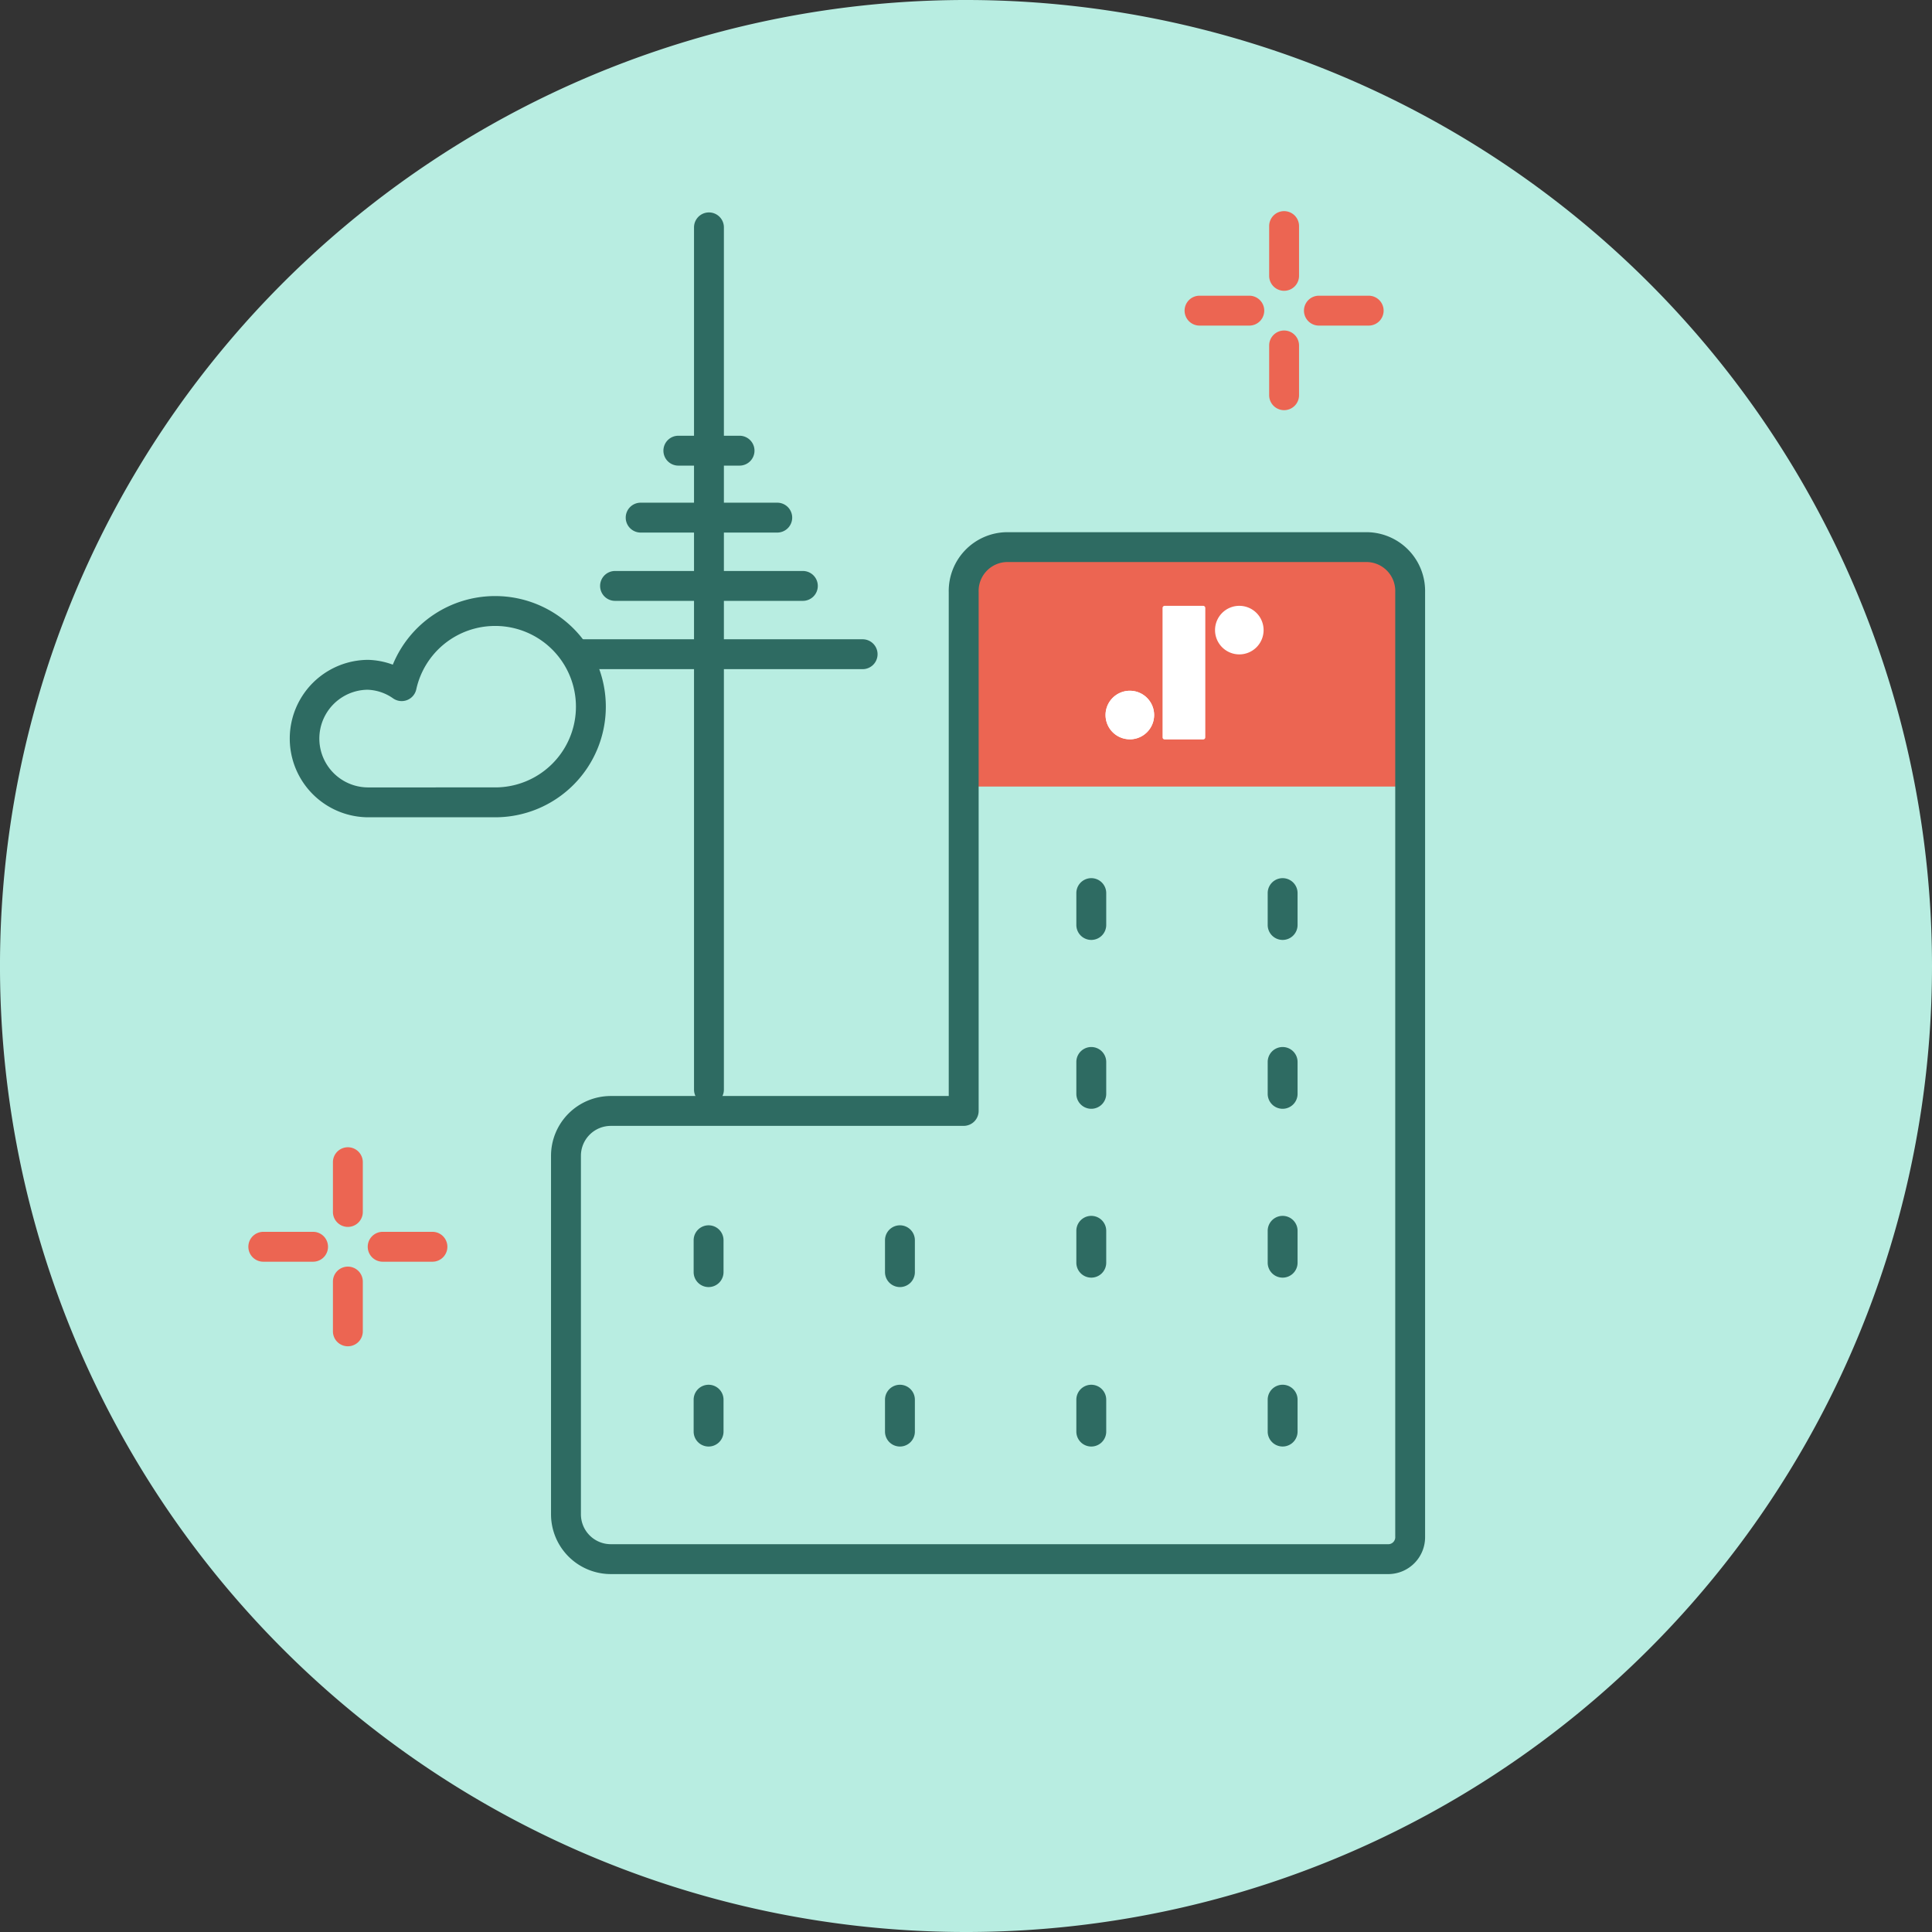 <svg xmlns="http://www.w3.org/2000/svg" width="226.309" height="226.309" viewBox="0 0 226.309 226.309"><rect x="0" y="0" width="226.309" height="226.309" fill="#333333" stroke="none"/><g id="Gruppe_30995" data-name="Gruppe 30995" transform="translate(-1117.455 -3193.867)"><path id="Pfad_32092" data-name="Pfad 32092" d="M226.309,113.154A113.155,113.155,0,1,1,113.155,0,113.155,113.155,0,0,1,226.309,113.154" transform="translate(1117.455 3193.867)" fill="#b8ede1"></path><path id="Rechteck_9845" data-name="Rechteck 9845" d="M6,0H47a6,6,0,0,1,6,6V28a0,0,0,0,1,0,0H0a0,0,0,0,1,0,0V6A6,6,0,0,1,6,0Z" transform="translate(1230 3258)" fill="#ec6552"></path><path id="Vereinigungsmenge_47" data-name="Vereinigungsmenge 47" d="M24589.145,24277.293H24498a7.009,7.009,0,0,1-7-7v-42a7.009,7.009,0,0,1,7-7h39.588v-59.023a6.887,6.887,0,0,1,6.73-7.02h42.338a6.887,6.887,0,0,1,6.73,7.02v110.641A4.321,4.321,0,0,1,24589.145,24277.293Zm-91.143-52.5a3.505,3.505,0,0,0-3.5,3.5v42a3.505,3.505,0,0,0,3.5,3.5h91.143a.824.824,0,0,0,.744-.885v-110.641a3.388,3.388,0,0,0-3.23-3.52h-42.338a3.388,3.388,0,0,0-3.23,3.52v60.773a1.75,1.75,0,0,1-1.75,1.75Z" transform="translate(-23309 -20899.043)" fill="#2e6b62"></path><path id="Pfad_32123" data-name="Pfad 32123" d="M15.75,12.985A1.75,1.75,0,0,1,14,11.235V7.5a1.75,1.75,0,0,1,3.5,0v3.735A1.75,1.75,0,0,1,15.75,12.985Z" transform="translate(1229.535 3290.982)" fill="#2e6b62"></path><path id="Pfad_32124" data-name="Pfad 32124" d="M20.25,12.985a1.75,1.75,0,0,1-1.75-1.75V7.5a1.75,1.75,0,0,1,3.5,0v3.735A1.75,1.75,0,0,1,20.25,12.985Z" transform="translate(1247.449 3290.982)" fill="#2e6b62"></path><path id="Pfad_32125" data-name="Pfad 32125" d="M15.75,16.735A1.75,1.75,0,0,1,14,14.985V11.25a1.75,1.75,0,0,1,3.5,0v3.735A1.75,1.75,0,0,1,15.75,16.735Z" transform="translate(1229.535 3307.012)" fill="#2e6b62"></path><path id="Pfad_32126" data-name="Pfad 32126" d="M20.25,16.735a1.75,1.75,0,0,1-1.75-1.75V11.25a1.75,1.75,0,0,1,3.5,0v3.735A1.75,1.75,0,0,1,20.25,16.735Z" transform="translate(1247.449 3307.012)" fill="#2e6b62"></path><path id="Pfad_32127" data-name="Pfad 32127" d="M15.75,20.485A1.75,1.75,0,0,1,14,18.735V15a1.75,1.75,0,0,1,3.5,0v3.735A1.75,1.75,0,0,1,15.75,20.485Z" transform="translate(1229.535 3323.041)" fill="#2e6b62"></path><path id="Pfad_32128" data-name="Pfad 32128" d="M20.25,20.485a1.75,1.75,0,0,1-1.75-1.75V15A1.75,1.75,0,0,1,22,15v3.735A1.75,1.75,0,0,1,20.25,20.485Z" transform="translate(1247.449 3323.041)" fill="#2e6b62"></path><path id="Pfad_32129" data-name="Pfad 32129" d="M15.75,24.235A1.75,1.75,0,0,1,14,22.485V18.75a1.75,1.75,0,0,1,3.5,0v3.735A1.75,1.75,0,0,1,15.75,24.235Z" transform="translate(1229.535 3339.074)" fill="#2e6b62"></path><path id="Pfad_32130" data-name="Pfad 32130" d="M20.25,24.235a1.75,1.75,0,0,1-1.75-1.75V18.75a1.75,1.75,0,0,1,3.5,0v3.735A1.75,1.75,0,0,1,20.25,24.235Z" transform="translate(1247.449 3339.072)" fill="#2e6b62"></path><path id="Pfad_32134" data-name="Pfad 32134" d="M6.75,21.235A1.75,1.75,0,0,1,5,19.485V15.75a1.75,1.75,0,0,1,3.5,0v3.735A1.75,1.75,0,0,1,6.75,21.235Z" transform="translate(1193.707 3323.396)" fill="#2e6b62"></path><path id="Pfad_32137" data-name="Pfad 32137" d="M6.75,21.235A1.75,1.75,0,0,1,5,19.485V15.75a1.75,1.75,0,0,1,3.5,0v3.735A1.75,1.75,0,0,1,6.75,21.235Z" transform="translate(1216.121 3323.396)" fill="#2e6b62"></path><path id="Pfad_32136" data-name="Pfad 32136" d="M6.75,24.985A1.75,1.75,0,0,1,5,23.235V19.5a1.75,1.75,0,0,1,3.5,0v3.735A1.75,1.75,0,0,1,6.75,24.985Z" transform="translate(1193.707 3338.324)" fill="#2e6b62"></path><path id="Pfad_32138" data-name="Pfad 32138" d="M6.75,24.985A1.75,1.75,0,0,1,5,23.235V19.5a1.75,1.75,0,0,1,3.5,0v3.735A1.75,1.75,0,0,1,6.75,24.985Z" transform="translate(1216.121 3338.324)" fill="#2e6b62"></path><g id="Gruppe_30992" data-name="Gruppe 30992" transform="translate(678.457 2064.748)"><path id="Pfad_29328" data-name="Pfad 29328" d="M82.678,40.085a2.844,2.844,0,1,0,2.844,2.844,2.844,2.844,0,0,0-2.844-2.844" transform="translate(501.49 1159.999)" fill="#fff"></path><path id="Pfad_29329" data-name="Pfad 29329" d="M59.783,55.742h4.5a.254.254,0,0,0,.255-.252V40.344a.253.253,0,0,0-.252-.255H59.783a.253.253,0,0,0-.255.253V55.487a.253.253,0,0,0,.253.255h0" transform="translate(515.646 1159.996)" fill="#fff"></path><path id="Pfad_29330" data-name="Pfad 29330" d="M40.345,78.623A2.844,2.844,0,1,0,37.5,75.776v0a2.843,2.843,0,0,0,2.841,2.844" transform="translate(531 1137.098)" fill="#fff"></path><path id="Pfad_29331" data-name="Pfad 29331" d="M40.345,78.623A2.844,2.844,0,1,0,37.5,75.776v0a2.843,2.843,0,0,0,2.841,2.844" transform="translate(531 1137.098)" fill="#fff"></path></g><path id="Linie_1995" data-name="Linie 1995" d="M0,102.75A1.75,1.75,0,0,1-1.75,101V0A1.75,1.75,0,0,1,0-1.75,1.75,1.75,0,0,1,1.75,0V101A1.75,1.75,0,0,1,0,102.75Z" transform="translate(1200.5 3220.5)" fill="#2e6b62"></path><path id="Linie_1996" data-name="Linie 1996" d="M0,8.918a1.75,1.75,0,0,1-1.75-1.75V0A1.75,1.75,0,0,1,0-1.75,1.75,1.75,0,0,1,1.75,0V7.168A1.75,1.75,0,0,1,0,8.918Z" transform="translate(1204.084 3246.658) rotate(90)" fill="#2e6b62"></path><path id="Linie_1997" data-name="Linie 1997" d="M16,1.75H0A1.75,1.75,0,0,1-1.75,0,1.75,1.75,0,0,1,0-1.75H16A1.75,1.75,0,0,1,17.75,0,1.75,1.75,0,0,1,16,1.75Z" transform="translate(1192.5 3254.5)" fill="#2e6b62"></path><path id="Linie_1998" data-name="Linie 1998" d="M22,1.75H0A1.75,1.75,0,0,1-1.75,0,1.75,1.75,0,0,1,0-1.75H22A1.75,1.75,0,0,1,23.75,0,1.75,1.75,0,0,1,22,1.75Z" transform="translate(1189.5 3262.5)" fill="#2e6b62"></path><path id="Linie_1999" data-name="Linie 1999" d="M36,1.75H0A1.75,1.75,0,0,1-1.75,0,1.75,1.75,0,0,1,0-1.75H36A1.75,1.75,0,0,1,37.75,0,1.75,1.75,0,0,1,36,1.75Z" transform="translate(1182.5 3270.5)" fill="#2e6b62"></path><path id="Pfad_32119" data-name="Pfad 32119" d="M24.662.75a11.2,11.2,0,0,0-10.957,8.8,7.257,7.257,0,0,0-3.984-1.33,7.471,7.471,0,1,0,0,14.941H24.662a11.206,11.206,0,1,0,0-22.412Z" transform="translate(1150.801 3264.689)" fill="#b8ede1"></path><path id="Pfad_32119_-_Kontur" data-name="Pfad 32119 - Kontur" d="M24.646-1h.019A12.956,12.956,0,0,1,37.618,11.956,12.956,12.956,0,0,1,24.662,24.912H9.721a9.221,9.221,0,0,1,0-18.441h.05a8.992,8.992,0,0,1,2.895.564A12.946,12.946,0,0,1,24.646-1Zm.016,22.412a9.456,9.456,0,0,0,0-18.912h-.016a9.451,9.451,0,0,0-9.231,7.426,1.75,1.75,0,0,1-2.72,1.054,5.489,5.489,0,0,0-3-1.008,5.721,5.721,0,0,0,.025,11.441Z" transform="translate(1150.801 3264.689)" fill="#2e6b62"></path><g id="Gruppe_30993" data-name="Gruppe 30993" transform="translate(761.473 237.6)"><path id="Linie_1364" data-name="Linie 1364" d="M5.83,1.75H0A1.75,1.75,0,0,1-1.75,0,1.75,1.75,0,0,1,0-1.75H5.83A1.75,1.75,0,0,1,7.58,0,1.75,1.75,0,0,1,5.83,1.75Z" transform="translate(496.492 2992.656)" fill="#ec6552"></path><path id="Linie_1365" data-name="Linie 1365" d="M5.83,1.75H0A1.75,1.75,0,0,1-1.75,0,1.75,1.75,0,0,1,0-1.75H5.83A1.75,1.75,0,0,1,7.58,0,1.75,1.75,0,0,1,5.83,1.75Z" transform="translate(510.475 2992.656)" fill="#ec6552"></path><path id="Linie_1366" data-name="Linie 1366" d="M0,7.58A1.75,1.75,0,0,1-1.75,5.83V0A1.75,1.75,0,0,1,0-1.75,1.75,1.75,0,0,1,1.75,0V5.83A1.75,1.75,0,0,1,0,7.58Z" transform="translate(506.398 2996.732)" fill="#ec6552"></path><path id="Linie_1367" data-name="Linie 1367" d="M0,7.58A1.75,1.75,0,0,1-1.75,5.83V0A1.75,1.75,0,0,1,0-1.75,1.75,1.75,0,0,1,1.75,0V5.83A1.75,1.75,0,0,1,0,7.58Z" transform="translate(506.398 2982.75)" fill="#ec6552"></path></g><g id="Gruppe_30994" data-name="Gruppe 30994" transform="translate(651.805 347.254)"><path id="Linie_1364-2" data-name="Linie 1364" d="M5.83,1.75H0A1.75,1.75,0,0,1-1.75,0,1.75,1.75,0,0,1,0-1.75H5.83A1.75,1.75,0,0,1,7.58,0,1.75,1.75,0,0,1,5.83,1.75Z" transform="translate(496.492 2992.656)" fill="#ec6552"></path><path id="Linie_1365-2" data-name="Linie 1365" d="M5.83,1.75H0A1.75,1.75,0,0,1-1.75,0,1.75,1.75,0,0,1,0-1.75H5.83A1.75,1.75,0,0,1,7.58,0,1.75,1.75,0,0,1,5.83,1.75Z" transform="translate(510.475 2992.656)" fill="#ec6552"></path><path id="Linie_1366-2" data-name="Linie 1366" d="M0,7.58A1.75,1.75,0,0,1-1.75,5.83V0A1.75,1.75,0,0,1,0-1.75,1.75,1.75,0,0,1,1.75,0V5.83A1.75,1.75,0,0,1,0,7.58Z" transform="translate(506.398 2996.732)" fill="#ec6552"></path><path id="Linie_1367-2" data-name="Linie 1367" d="M0,7.58A1.75,1.75,0,0,1-1.75,5.83V0A1.75,1.75,0,0,1,0-1.75,1.75,1.75,0,0,1,1.75,0V5.83A1.75,1.75,0,0,1,0,7.58Z" transform="translate(506.398 2982.75)" fill="#ec6552"></path></g></g></svg>